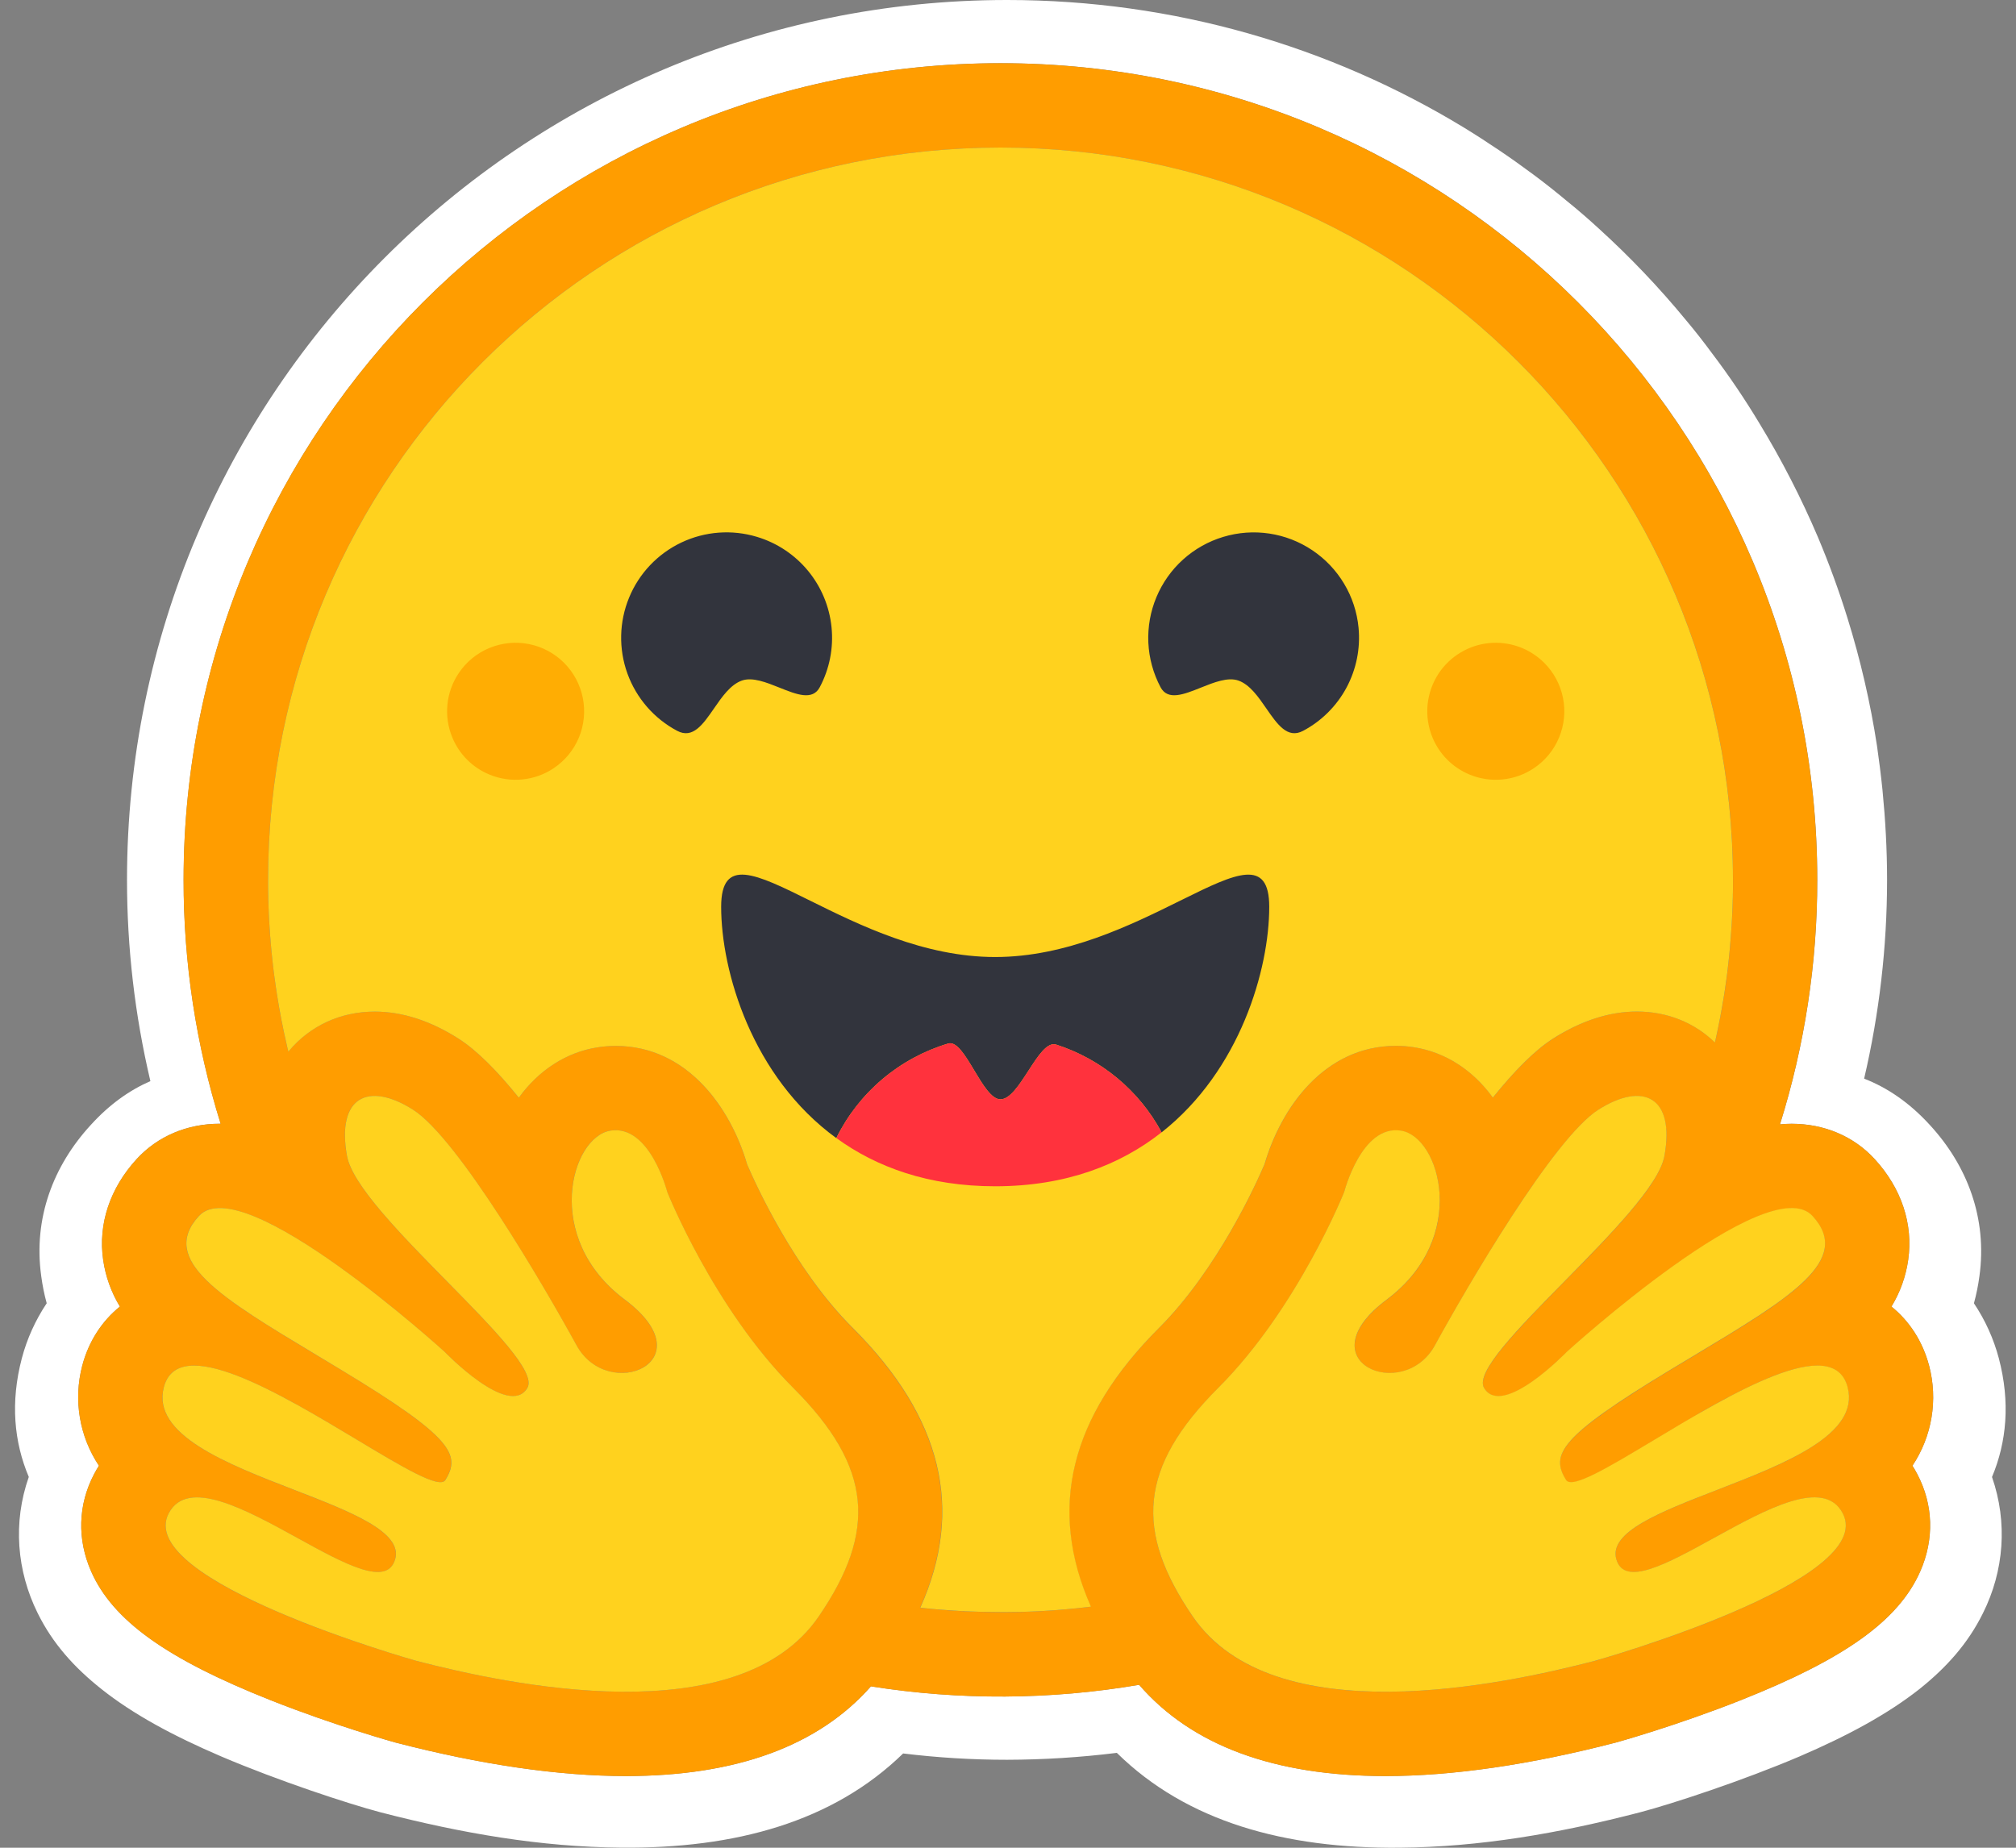 <svg width="60" height="55" viewBox="0 0 60 55" fill="none" xmlns="http://www.w3.org/2000/svg">
<rect x="0" y="0" width="60" height="55" fill="#808080" stroke="none"/>
<path d="M59.489 40.431C59.334 39.848 59.084 39.295 58.748 38.794C58.82 38.53 58.875 38.262 58.911 37.991C59.15 36.272 58.554 34.698 57.431 33.481C56.822 32.816 56.17 32.376 55.48 32.107C55.933 30.167 56.162 28.182 56.163 26.19C56.163 25.281 56.112 24.389 56.026 23.512C55.981 23.073 55.926 22.636 55.863 22.2C55.665 20.913 55.372 19.643 54.985 18.4C54.732 17.583 54.438 16.779 54.106 15.991C53.609 14.824 53.028 13.694 52.369 12.61C51.936 11.889 51.465 11.191 50.957 10.521C50.708 10.182 50.449 9.852 50.179 9.53C49.38 8.559 48.512 7.647 47.581 6.801C47.272 6.517 46.954 6.242 46.627 5.978C46.306 5.71 45.978 5.45 45.642 5.2C44.968 4.698 44.271 4.227 43.554 3.788C39.589 1.381 34.941 0 29.972 0C15.505 0 3.78 11.725 3.78 26.191C3.78 28.208 4.013 30.218 4.476 32.181C3.855 32.451 3.26 32.872 2.707 33.48C1.585 34.697 0.988 36.265 1.227 37.984C1.263 38.257 1.317 38.528 1.39 38.793C1.055 39.295 0.804 39.848 0.65 40.431C0.305 41.743 0.418 42.926 0.857 43.963C0.38 45.318 0.499 46.761 1.12 48.015C1.572 48.932 2.218 49.64 3.015 50.274C3.962 51.027 5.148 51.667 6.578 52.28C8.284 53.008 10.367 53.692 11.315 53.943C13.761 54.576 16.108 54.978 18.485 54.997C21.873 55.029 24.79 54.232 26.879 52.194C27.905 52.319 28.938 52.382 29.972 52.382C31.064 52.379 32.155 52.311 33.239 52.176C35.323 54.228 38.252 55.031 41.652 54.999C44.029 54.98 46.375 54.578 48.816 53.944C49.769 53.693 51.851 53.01 53.559 52.282C54.989 51.667 56.174 51.027 57.128 50.276C57.919 49.642 58.565 48.933 59.017 48.017C59.644 46.762 59.757 45.319 59.286 43.965C59.721 42.928 59.834 41.742 59.489 40.431ZM57.061 43.876C57.542 44.788 57.572 45.818 57.148 46.778C56.505 48.233 54.908 49.379 51.805 50.609C49.875 51.374 48.108 51.864 48.093 51.868C45.541 52.53 43.233 52.866 41.234 52.866C37.926 52.866 35.464 51.953 33.903 50.15C31.262 50.6 28.566 50.615 25.921 50.196C24.358 51.969 21.91 52.866 18.629 52.866C16.631 52.866 14.323 52.53 11.77 51.868C11.755 51.864 9.989 51.374 8.058 50.609C4.956 49.379 3.358 48.234 2.715 46.778C2.291 45.818 2.321 44.788 2.802 43.876C2.846 43.791 2.894 43.708 2.945 43.628C2.657 43.195 2.464 42.707 2.378 42.194C2.292 41.681 2.316 41.156 2.448 40.653C2.639 39.928 3.033 39.324 3.569 38.891C3.311 38.467 3.142 37.995 3.071 37.504C2.917 36.435 3.272 35.369 4.069 34.499C4.691 33.822 5.569 33.449 6.541 33.449H6.567C5.834 31.099 5.462 28.652 5.465 26.19C5.465 12.765 16.349 1.881 29.776 1.881C43.203 1.881 54.086 12.764 54.086 26.19C54.088 28.659 53.714 31.113 52.976 33.468C53.094 33.456 53.209 33.45 53.322 33.45C54.294 33.45 55.172 33.823 55.793 34.5C56.591 35.369 56.946 36.436 56.791 37.505C56.721 37.996 56.552 38.468 56.294 38.892C56.83 39.325 57.224 39.928 57.415 40.654C57.547 41.157 57.571 41.682 57.485 42.195C57.4 42.708 57.206 43.196 56.918 43.629C56.969 43.708 57.017 43.791 57.061 43.876Z" fill="white"/>
<path d="M56.917 43.63C57.206 43.197 57.399 42.708 57.484 42.196C57.57 41.683 57.546 41.158 57.414 40.655C57.223 39.929 56.829 39.326 56.293 38.892C56.551 38.468 56.721 37.996 56.791 37.505C56.945 36.437 56.59 35.37 55.792 34.5C55.172 33.823 54.293 33.451 53.321 33.451C53.208 33.451 53.093 33.457 52.975 33.468C53.712 31.113 54.086 28.659 54.084 26.192C54.084 12.766 43.2 1.882 29.774 1.882C16.348 1.882 5.463 12.765 5.463 26.192C5.461 28.653 5.832 31.101 6.566 33.45H6.54C5.567 33.45 4.689 33.823 4.068 34.5C3.27 35.369 2.915 36.436 3.07 37.504C3.14 37.996 3.31 38.468 3.568 38.892C3.032 39.325 2.637 39.928 2.446 40.654C2.315 41.157 2.291 41.682 2.377 42.195C2.462 42.708 2.656 43.197 2.944 43.63C2.893 43.709 2.846 43.792 2.801 43.877C2.321 44.789 2.29 45.82 2.714 46.78C3.357 48.234 4.955 49.38 8.058 50.611C9.987 51.376 11.754 51.865 11.77 51.869C14.322 52.531 16.63 52.867 18.628 52.867C21.909 52.867 24.357 51.97 25.92 50.197C28.565 50.617 31.261 50.601 33.902 50.151C35.463 51.955 37.925 52.867 41.234 52.867C43.232 52.867 45.54 52.531 48.092 51.869C48.108 51.865 49.874 51.376 51.804 50.611C54.907 49.38 56.505 48.234 57.148 46.78C57.572 45.82 57.541 44.789 57.06 43.877C57.017 43.791 56.968 43.709 56.917 43.63ZM24.801 47.421C24.667 47.656 24.523 47.886 24.369 48.11C23.965 48.701 23.434 49.154 22.817 49.49C21.637 50.133 20.144 50.357 18.628 50.357C16.232 50.357 13.776 49.797 12.399 49.44C12.332 49.422 3.961 47.058 5.021 45.046C5.199 44.707 5.493 44.572 5.862 44.572C7.355 44.572 10.071 46.794 11.239 46.794C11.5 46.794 11.684 46.683 11.759 46.412C12.257 44.627 4.196 43.877 4.875 41.293C4.994 40.835 5.319 40.649 5.776 40.649C7.749 40.649 12.177 44.118 13.102 44.118C13.174 44.118 13.224 44.097 13.252 44.054C13.256 44.047 13.26 44.041 13.264 44.034C13.698 43.316 13.449 42.794 10.472 40.971L10.186 40.797C6.909 38.814 4.609 37.62 5.917 36.196C6.068 36.032 6.281 35.959 6.54 35.959C6.847 35.959 7.219 36.062 7.629 36.234C9.359 36.964 11.758 38.955 12.76 39.822C12.918 39.959 13.074 40.098 13.23 40.237C13.23 40.237 14.498 41.556 15.265 41.556C15.442 41.556 15.591 41.486 15.693 41.314C16.237 40.397 10.641 36.157 10.325 34.407C10.111 33.221 10.476 32.621 11.149 32.621C11.469 32.621 11.86 32.757 12.291 33.031C13.628 33.88 16.211 38.318 17.156 40.044C17.473 40.623 18.014 40.867 18.502 40.867C19.469 40.867 20.226 39.906 18.591 38.684C16.133 36.845 16.996 33.839 18.168 33.654C18.218 33.646 18.269 33.642 18.319 33.642C19.386 33.642 19.856 35.48 19.856 35.48C19.856 35.48 21.235 38.943 23.604 41.31C25.753 43.459 26.054 45.222 24.801 47.421ZM32.461 47.827L32.339 47.841L32.129 47.865C32.019 47.877 31.909 47.888 31.798 47.898L31.69 47.907L31.591 47.916L31.451 47.927L31.297 47.938L31.143 47.948L31.108 47.951C31.068 47.953 31.028 47.956 30.987 47.958L30.936 47.96C30.888 47.963 30.84 47.965 30.792 47.967L30.625 47.974L30.473 47.98L30.372 47.983H30.32C30.289 47.983 30.257 47.984 30.226 47.985H30.176C30.144 47.985 30.113 47.985 30.081 47.986L29.952 47.988H29.772C29.631 47.988 29.49 47.986 29.35 47.983L29.236 47.981C29.203 47.981 29.171 47.979 29.139 47.978L29.018 47.975L28.868 47.969L28.733 47.963L28.698 47.962L28.57 47.955C28.534 47.953 28.498 47.951 28.463 47.949L28.38 47.944C28.275 47.937 28.171 47.93 28.066 47.922L27.957 47.913C27.911 47.91 27.865 47.905 27.819 47.901C27.765 47.897 27.712 47.891 27.658 47.886C27.568 47.878 27.478 47.869 27.388 47.859H27.383C28.698 44.926 28.033 42.187 25.377 39.533C23.634 37.793 22.475 35.224 22.235 34.66C21.748 32.99 20.46 31.133 18.321 31.133C18.14 31.133 17.959 31.148 17.781 31.176C16.843 31.324 16.024 31.863 15.44 32.675C14.808 31.889 14.194 31.265 13.639 30.912C12.802 30.381 11.966 30.112 11.153 30.112C10.137 30.112 9.229 30.529 8.596 31.286L8.58 31.305C8.568 31.255 8.557 31.205 8.545 31.155L8.543 31.149C8.423 30.634 8.322 30.115 8.24 29.592C8.24 29.588 8.24 29.585 8.238 29.581C8.232 29.542 8.226 29.502 8.22 29.463C8.203 29.346 8.186 29.229 8.171 29.112C8.164 29.059 8.156 29.006 8.15 28.952L8.13 28.793C8.124 28.74 8.119 28.691 8.113 28.641L8.111 28.628C8.088 28.421 8.068 28.214 8.051 28.006L8.044 27.926L8.034 27.791C8.031 27.753 8.028 27.716 8.026 27.679C8.026 27.67 8.025 27.661 8.025 27.653C8.017 27.549 8.011 27.444 8.006 27.34C8.003 27.285 8 27.231 7.998 27.177L7.992 27.034L7.991 26.991L7.986 26.86L7.983 26.748C7.983 26.703 7.981 26.658 7.98 26.614C7.98 26.569 7.978 26.52 7.978 26.473C7.978 26.426 7.978 26.379 7.977 26.332C7.976 26.285 7.977 26.238 7.977 26.192C7.977 14.152 17.737 4.392 29.778 4.392C41.818 4.392 51.578 14.152 51.578 26.192V26.473C51.578 26.52 51.576 26.567 51.575 26.614C51.575 26.653 51.574 26.691 51.573 26.73C51.573 26.765 51.571 26.8 51.57 26.833C51.57 26.877 51.567 26.921 51.566 26.965V26.968L51.56 27.121C51.558 27.166 51.556 27.211 51.554 27.255L51.553 27.287L51.545 27.43C51.528 27.735 51.504 28.041 51.475 28.346V28.349C51.471 28.399 51.466 28.449 51.46 28.499L51.447 28.618L51.422 28.849L51.407 28.966L51.389 29.104C51.382 29.154 51.376 29.204 51.368 29.254C51.361 29.31 51.352 29.366 51.344 29.422L51.324 29.554L51.3 29.703C51.292 29.753 51.284 29.802 51.275 29.852C51.265 29.902 51.258 29.951 51.249 30.001C51.232 30.1 51.214 30.199 51.195 30.297C51.166 30.445 51.136 30.592 51.105 30.739L51.074 30.885C51.063 30.934 51.052 30.983 51.041 31.031C50.428 30.435 49.615 30.11 48.719 30.11C47.906 30.11 47.07 30.379 46.233 30.91C45.678 31.263 45.064 31.887 44.432 32.673C43.847 31.861 43.028 31.322 42.091 31.174C41.912 31.146 41.732 31.131 41.551 31.131C39.411 31.131 38.124 32.988 37.637 34.657C37.395 35.222 36.236 37.791 34.492 39.534C31.837 42.179 31.168 44.906 32.461 47.827ZM54.968 41.956L54.959 41.981C54.937 42.039 54.912 42.096 54.883 42.15C54.862 42.191 54.839 42.23 54.813 42.268C54.765 42.339 54.713 42.408 54.655 42.472C54.642 42.487 54.63 42.502 54.615 42.517C54.594 42.539 54.573 42.561 54.551 42.582C54.164 42.966 53.574 43.302 52.907 43.611C52.831 43.645 52.754 43.679 52.677 43.714L52.599 43.748C52.548 43.771 52.497 43.793 52.443 43.816C52.391 43.838 52.337 43.861 52.284 43.882L52.123 43.949C51.748 44.103 51.364 44.25 50.988 44.395L50.828 44.458L50.669 44.52C50.564 44.561 50.46 44.602 50.357 44.644L50.205 44.705L50.054 44.766L49.981 44.797C49.931 44.818 49.883 44.838 49.836 44.859C48.732 45.332 47.938 45.814 48.104 46.412C48.109 46.429 48.114 46.445 48.12 46.461C48.135 46.505 48.155 46.547 48.181 46.586C48.196 46.61 48.213 46.632 48.232 46.652C48.428 46.856 48.785 46.824 49.236 46.662C49.299 46.638 49.362 46.614 49.424 46.589L49.464 46.573C49.566 46.529 49.675 46.48 49.787 46.427C49.815 46.414 49.843 46.401 49.871 46.387C50.422 46.117 51.046 45.755 51.665 45.425C51.912 45.291 52.163 45.164 52.418 45.044C53.004 44.768 53.555 44.572 53.998 44.572C54.206 44.572 54.39 44.615 54.543 44.713L54.568 44.73C54.664 44.797 54.745 44.884 54.805 44.985C54.817 45.004 54.828 45.025 54.84 45.046C55.058 45.461 54.875 45.892 54.446 46.314C54.035 46.719 53.394 47.116 52.667 47.484C52.612 47.511 52.558 47.538 52.504 47.565C50.337 48.629 47.501 49.43 47.461 49.44C46.706 49.636 45.624 49.893 44.407 50.086L44.227 50.114L44.197 50.118C44.06 50.139 43.924 50.158 43.787 50.176C43.648 50.195 43.508 50.212 43.366 50.227L43.34 50.23C42.828 50.289 42.314 50.328 41.799 50.347H41.792C41.605 50.354 41.419 50.357 41.233 50.357H41.018C40.734 50.353 40.45 50.34 40.167 50.319C40.16 50.319 40.153 50.319 40.146 50.317C40.045 50.309 39.944 50.3 39.842 50.288C39.737 50.277 39.633 50.264 39.528 50.25C39.459 50.241 39.391 50.231 39.322 50.22C39.253 50.208 39.183 50.197 39.114 50.185L39.019 50.167L39.012 50.166C38.912 50.147 38.813 50.126 38.714 50.103C38.657 50.09 38.599 50.077 38.543 50.061L38.508 50.053C38.48 50.046 38.453 50.038 38.425 50.031L38.41 50.027L38.321 50.001C38.289 49.992 38.257 49.982 38.224 49.973L38.213 49.97L38.13 49.944C38.098 49.934 38.066 49.924 38.035 49.914L37.958 49.888L37.901 49.868C37.847 49.849 37.792 49.829 37.738 49.808L37.687 49.788L37.645 49.772C37.563 49.739 37.482 49.705 37.402 49.669L37.349 49.643L37.34 49.639C37.321 49.63 37.302 49.621 37.283 49.613C37.246 49.595 37.209 49.577 37.173 49.558L37.161 49.553L37.108 49.525C37.014 49.475 36.922 49.423 36.832 49.368L36.782 49.337C36.758 49.322 36.733 49.306 36.709 49.29L36.645 49.247L36.575 49.2L36.534 49.17C36.49 49.139 36.447 49.107 36.405 49.074L36.338 49.022C36.311 49.001 36.285 48.979 36.259 48.957C36.237 48.938 36.215 48.919 36.193 48.901L36.192 48.899C36.168 48.879 36.146 48.858 36.123 48.837C36.1 48.817 36.078 48.796 36.056 48.775L36.054 48.773C36.031 48.751 36.008 48.728 35.986 48.706C35.964 48.683 35.941 48.661 35.92 48.638C35.898 48.615 35.876 48.592 35.855 48.568C35.833 48.544 35.814 48.523 35.794 48.499L35.787 48.492C35.767 48.469 35.748 48.447 35.729 48.423C35.688 48.374 35.648 48.324 35.609 48.272C35.571 48.22 35.533 48.167 35.496 48.114L35.46 48.061C35.413 47.992 35.367 47.922 35.322 47.851C35.289 47.8 35.257 47.749 35.225 47.697C35.205 47.665 35.185 47.632 35.165 47.6L35.157 47.587C35.139 47.555 35.12 47.524 35.102 47.492C35.092 47.475 35.082 47.458 35.073 47.441C35.063 47.423 35.053 47.405 35.042 47.387L35.026 47.358L35.016 47.34C34.997 47.305 34.978 47.271 34.959 47.236C34.951 47.22 34.942 47.204 34.934 47.19L34.908 47.14L34.882 47.09C34.817 46.961 34.756 46.83 34.699 46.697L34.678 46.648C34.665 46.616 34.652 46.584 34.639 46.552C34.633 46.536 34.627 46.521 34.621 46.505C34.59 46.426 34.562 46.345 34.535 46.264C34.526 46.235 34.516 46.207 34.508 46.178C34.487 46.112 34.468 46.047 34.452 45.98C34.431 45.903 34.413 45.825 34.398 45.746C34.395 45.73 34.392 45.715 34.389 45.699C34.374 45.623 34.362 45.545 34.352 45.468C34.35 45.452 34.348 45.437 34.347 45.422L34.342 45.375C34.335 45.314 34.331 45.253 34.328 45.192C34.328 45.176 34.326 45.161 34.326 45.146C34.324 45.115 34.324 45.085 34.323 45.054C34.307 43.825 34.929 42.643 36.259 41.314C38.628 38.948 40.007 35.484 40.007 35.484C40.007 35.484 40.044 35.339 40.121 35.13C40.132 35.101 40.143 35.071 40.156 35.04C40.2 34.923 40.251 34.808 40.307 34.696L40.318 34.674C40.366 34.578 40.419 34.485 40.475 34.395C40.488 34.374 40.501 34.353 40.515 34.332C40.558 34.27 40.602 34.209 40.649 34.15C40.675 34.118 40.703 34.086 40.731 34.055C40.742 34.043 40.753 34.031 40.764 34.02C40.902 33.878 41.059 33.762 41.236 33.7L41.258 33.693C41.273 33.688 41.288 33.684 41.304 33.679C41.321 33.675 41.339 33.671 41.357 33.667L41.365 33.665C41.403 33.658 41.441 33.653 41.479 33.65H41.482C41.502 33.65 41.522 33.648 41.542 33.648C41.568 33.648 41.592 33.648 41.617 33.651C41.643 33.653 41.668 33.656 41.694 33.66C41.908 33.694 42.111 33.821 42.286 34.017C42.352 34.092 42.412 34.172 42.464 34.258C42.499 34.313 42.531 34.371 42.562 34.433C42.575 34.459 42.586 34.482 42.598 34.507C42.628 34.572 42.655 34.639 42.678 34.706C42.734 34.864 42.777 35.027 42.805 35.193C42.829 35.338 42.843 35.485 42.848 35.632C42.85 35.71 42.85 35.79 42.848 35.87C42.832 36.244 42.756 36.612 42.621 36.961C42.609 36.993 42.596 37.025 42.583 37.057C42.556 37.122 42.527 37.186 42.496 37.249C42.473 37.296 42.448 37.344 42.422 37.391C42.404 37.423 42.386 37.455 42.368 37.486C42.322 37.565 42.272 37.643 42.218 37.721L42.186 37.768C42.058 37.945 41.917 38.111 41.762 38.265C41.61 38.418 41.446 38.559 41.273 38.688C41.1 38.816 40.938 38.958 40.788 39.113C40.355 39.566 40.255 39.967 40.352 40.27C40.367 40.318 40.388 40.364 40.413 40.408C40.441 40.458 40.476 40.504 40.515 40.546L40.53 40.562L40.546 40.577C40.562 40.592 40.578 40.607 40.595 40.621L40.613 40.635C40.654 40.667 40.699 40.696 40.745 40.722C40.758 40.729 40.771 40.736 40.786 40.743C40.836 40.767 40.887 40.788 40.94 40.805C40.955 40.81 40.97 40.815 40.985 40.819L41.003 40.824L41.029 40.831L41.051 40.836L41.075 40.842L41.099 40.846L41.122 40.85C41.139 40.853 41.156 40.856 41.173 40.858L41.19 40.861L41.22 40.863L41.238 40.865L41.268 40.867H41.286L41.318 40.869H41.417L41.446 40.867L41.478 40.865L41.519 40.862L41.556 40.857C41.565 40.857 41.573 40.855 41.582 40.853C41.697 40.837 41.81 40.806 41.917 40.762L41.963 40.743C41.989 40.732 42.015 40.72 42.038 40.708C42.089 40.682 42.138 40.653 42.185 40.622C42.251 40.579 42.313 40.531 42.371 40.477C42.385 40.465 42.399 40.452 42.412 40.439C42.419 40.433 42.425 40.427 42.431 40.42C42.444 40.407 42.457 40.394 42.469 40.38C42.562 40.279 42.641 40.167 42.707 40.047C43.27 39.023 43.86 38.015 44.476 37.023L44.561 36.887L44.646 36.752C44.689 36.683 44.732 36.616 44.775 36.548L44.818 36.481C44.961 36.257 45.107 36.034 45.255 35.812L45.343 35.681C45.519 35.42 45.694 35.167 45.868 34.926L45.955 34.806C46.144 34.545 46.341 34.29 46.545 34.041L46.627 33.944C46.64 33.927 46.653 33.911 46.667 33.896C46.694 33.864 46.721 33.833 46.747 33.803C46.76 33.788 46.773 33.773 46.787 33.758L46.864 33.671L46.902 33.629C46.941 33.587 46.979 33.547 47.016 33.509C47.042 33.483 47.066 33.458 47.091 33.434C47.237 33.285 47.398 33.151 47.571 33.035L47.611 33.009C47.65 32.983 47.69 32.959 47.731 32.937C48.411 32.551 48.974 32.523 49.298 32.847C49.494 33.043 49.603 33.368 49.597 33.821C49.597 33.841 49.597 33.861 49.595 33.882V33.904C49.595 33.925 49.593 33.945 49.592 33.966C49.592 33.992 49.589 34.018 49.586 34.044C49.584 34.069 49.582 34.089 49.58 34.112C49.58 34.118 49.579 34.125 49.577 34.132C49.576 34.151 49.573 34.172 49.57 34.192C49.57 34.198 49.57 34.205 49.568 34.211C49.565 34.238 49.561 34.265 49.556 34.292C49.553 34.318 49.549 34.343 49.544 34.368L49.537 34.411C49.529 34.452 49.52 34.492 49.508 34.532C49.485 34.606 49.458 34.679 49.426 34.75C49.382 34.847 49.333 34.941 49.279 35.033C49.249 35.085 49.218 35.135 49.186 35.185C49.153 35.236 49.119 35.288 49.083 35.341C48.992 35.471 48.898 35.598 48.8 35.723L48.755 35.78C48.595 35.979 48.43 36.174 48.259 36.365L48.206 36.425C48.133 36.506 48.059 36.588 47.984 36.669L47.927 36.731C47.89 36.772 47.85 36.813 47.812 36.855C47.775 36.896 47.735 36.938 47.696 36.979L47.577 37.104L47.457 37.229L47.337 37.355C47.255 37.439 47.174 37.523 47.092 37.607C45.926 38.803 44.697 39.995 44.281 40.739C44.253 40.787 44.228 40.837 44.206 40.888C44.146 41.023 44.121 41.139 44.138 41.232C44.144 41.263 44.155 41.292 44.17 41.319C44.194 41.36 44.222 41.397 44.255 41.431C44.27 41.446 44.287 41.459 44.304 41.472C44.389 41.533 44.493 41.564 44.598 41.562H44.631L44.664 41.559L44.698 41.555L44.726 41.551C44.73 41.551 44.734 41.55 44.737 41.549L44.763 41.544L44.77 41.542L44.798 41.536L44.808 41.534C44.818 41.531 44.828 41.529 44.838 41.526C44.848 41.523 44.862 41.519 44.874 41.515C44.925 41.5 44.974 41.482 45.023 41.461C45.048 41.451 45.073 41.44 45.098 41.428C45.111 41.422 45.124 41.416 45.136 41.409L45.175 41.39C45.267 41.343 45.356 41.291 45.444 41.235L45.482 41.209C45.495 41.201 45.508 41.193 45.52 41.183L45.559 41.158L45.579 41.144L45.634 41.105C45.686 41.069 45.734 41.033 45.782 40.996L45.787 40.992L45.864 40.932C45.97 40.849 46.07 40.765 46.161 40.686L46.221 40.633L46.227 40.628L46.258 40.6C46.332 40.533 46.399 40.471 46.453 40.42L46.476 40.398C46.496 40.379 46.514 40.361 46.531 40.346L46.563 40.315L46.574 40.303L46.578 40.3L46.611 40.267L46.632 40.244L46.635 40.242L46.645 40.233L46.658 40.222L46.662 40.218L46.672 40.208L46.731 40.157L46.764 40.127C46.781 40.112 46.798 40.096 46.815 40.081L46.855 40.046C46.862 40.04 46.869 40.034 46.876 40.028L46.917 39.992L46.977 39.938L47.01 39.91C47.135 39.802 47.287 39.67 47.462 39.522L47.533 39.461L47.652 39.362L47.773 39.261C47.931 39.13 48.101 38.99 48.281 38.846L48.4 38.751C48.5 38.67 48.603 38.589 48.708 38.506C48.75 38.473 48.793 38.44 48.837 38.407C48.944 38.324 49.052 38.242 49.16 38.16C49.407 37.974 49.661 37.787 49.919 37.605L50.03 37.528C50.107 37.475 50.184 37.422 50.261 37.37L50.331 37.322C50.469 37.229 50.609 37.138 50.75 37.049L50.819 37.005L50.889 36.962C50.959 36.919 51.028 36.876 51.096 36.835L51.165 36.794L51.303 36.714L51.437 36.637L51.465 36.622L51.572 36.563C51.616 36.539 51.66 36.516 51.705 36.493L51.77 36.459L51.835 36.427C51.857 36.416 51.879 36.405 51.901 36.394C52.045 36.323 52.193 36.257 52.342 36.197C52.383 36.18 52.423 36.164 52.463 36.151L52.581 36.11C52.617 36.098 52.651 36.087 52.684 36.077L52.696 36.073C52.713 36.067 52.731 36.062 52.749 36.057L52.754 36.056C52.791 36.045 52.827 36.036 52.863 36.028H52.866C52.968 36.003 53.071 35.986 53.176 35.975C53.224 35.97 53.272 35.968 53.32 35.968H53.344C53.377 35.968 53.408 35.97 53.438 35.973C53.452 35.973 53.467 35.976 53.48 35.978H53.486C53.5 35.979 53.514 35.981 53.528 35.984C53.541 35.987 53.555 35.989 53.568 35.992H53.572C53.586 35.995 53.598 35.999 53.612 36.003C53.685 36.023 53.755 36.055 53.819 36.096C53.85 36.117 53.879 36.14 53.906 36.165L53.914 36.173C53.919 36.178 53.924 36.182 53.929 36.187L53.943 36.203C54.059 36.324 54.154 36.462 54.226 36.614L54.237 36.64C54.261 36.697 54.281 36.757 54.294 36.818C54.335 37.003 54.319 37.197 54.249 37.374C54.222 37.446 54.19 37.514 54.151 37.58C54.062 37.73 53.956 37.871 53.835 37.998L53.81 38.025C53.771 38.065 53.732 38.105 53.69 38.146C53.672 38.164 53.652 38.182 53.633 38.2L53.574 38.254L53.543 38.281C53.469 38.347 53.393 38.412 53.316 38.474C53.269 38.512 53.221 38.549 53.174 38.585C53.005 38.714 52.833 38.839 52.658 38.959C52.553 39.031 52.447 39.102 52.339 39.172C52.075 39.346 51.808 39.515 51.538 39.679C50.972 40.028 50.344 40.4 49.675 40.804L49.502 40.909C49.313 41.025 49.134 41.136 48.965 41.241L48.88 41.294L48.72 41.397C48.614 41.465 48.507 41.534 48.401 41.603L48.316 41.659C48.274 41.686 48.233 41.714 48.191 41.741L48.151 41.767L48.026 41.851L47.961 41.896L47.883 41.95L47.812 41.999C47.692 42.084 47.58 42.165 47.477 42.242L47.439 42.271C47.379 42.317 47.319 42.364 47.26 42.411C47.171 42.483 47.09 42.551 47.017 42.617L46.981 42.649C46.961 42.668 46.941 42.687 46.922 42.705C46.908 42.718 46.896 42.731 46.882 42.743L46.864 42.762C46.823 42.803 46.782 42.846 46.743 42.889L46.724 42.911C46.682 42.96 46.645 43.007 46.613 43.052L46.599 43.073C46.573 43.11 46.55 43.148 46.529 43.187C46.524 43.197 46.519 43.206 46.514 43.216L46.5 43.245L46.49 43.267L46.484 43.281L46.479 43.294L46.473 43.312C46.455 43.36 46.443 43.411 46.435 43.462L46.433 43.48L46.431 43.497V43.587C46.431 43.595 46.431 43.602 46.433 43.61L46.435 43.624C46.435 43.632 46.437 43.639 46.438 43.647C46.439 43.654 46.441 43.668 46.443 43.678V43.68C46.445 43.69 46.447 43.7 46.45 43.71C46.452 43.72 46.455 43.731 46.458 43.742C46.464 43.762 46.471 43.782 46.478 43.802C46.482 43.814 46.487 43.826 46.492 43.838C46.492 43.84 46.493 43.843 46.494 43.845L46.505 43.868L46.519 43.9C46.535 43.934 46.552 43.966 46.57 43.997L46.589 44.03L46.608 44.063C46.612 44.068 46.616 44.073 46.62 44.078L46.627 44.085L46.634 44.091L46.641 44.097C46.652 44.105 46.664 44.111 46.676 44.115C46.683 44.118 46.69 44.119 46.697 44.121C46.863 44.158 47.204 44.021 47.657 43.782C47.683 43.768 47.711 43.754 47.738 43.739L47.877 43.663L47.944 43.626C47.992 43.6 48.041 43.571 48.091 43.543L48.182 43.491C48.781 43.147 49.497 42.703 50.237 42.271C50.306 42.23 50.376 42.19 50.445 42.15L50.585 42.06C50.747 41.967 50.91 41.876 51.074 41.785C51.28 41.672 51.488 41.561 51.698 41.454L51.835 41.385C51.926 41.34 52.016 41.296 52.105 41.254C52.276 41.172 52.45 41.094 52.627 41.021L52.723 40.982L52.734 40.977C53.245 40.775 53.708 40.65 54.082 40.65C54.163 40.649 54.244 40.656 54.324 40.67H54.327C54.352 40.675 54.376 40.68 54.399 40.686H54.404C54.465 40.701 54.525 40.723 54.581 40.752C54.66 40.793 54.731 40.847 54.791 40.913C54.819 40.943 54.843 40.976 54.865 41.011C54.905 41.073 54.937 41.14 54.959 41.21C54.969 41.238 54.977 41.264 54.985 41.293C55.046 41.511 55.04 41.742 54.968 41.956Z" fill="#FF9D00"/>
<path fill-rule="evenodd" clip-rule="evenodd" d="M51.576 26.332V26.191C51.576 14.152 41.819 4.392 29.779 4.392C17.738 4.392 7.978 14.152 7.978 26.191V26.238C7.977 26.27 7.977 26.301 7.978 26.332C7.979 26.379 7.98 26.426 7.979 26.473L7.981 26.576L7.982 26.613C7.982 26.631 7.982 26.648 7.983 26.665C7.984 26.692 7.984 26.72 7.984 26.747L7.988 26.859L7.992 26.991L7.994 27.034L7.999 27.17V27.177C8.002 27.23 8.005 27.283 8.007 27.335L8.007 27.34C8.01 27.394 8.013 27.448 8.017 27.502C8.02 27.552 8.022 27.602 8.026 27.652L8.027 27.662C8.029 27.704 8.032 27.747 8.035 27.79L8.036 27.802L8.046 27.926L8.047 27.934C8.048 27.958 8.05 27.983 8.052 28.006C8.069 28.213 8.09 28.421 8.112 28.627L8.114 28.64L8.131 28.793L8.151 28.952L8.165 29.061L8.172 29.111C8.187 29.229 8.204 29.346 8.222 29.463L8.223 29.471L8.24 29.581C8.322 30.107 8.424 30.63 8.545 31.149L8.546 31.155L8.555 31.194L8.582 31.305L8.598 31.285C9.231 30.529 10.138 30.112 11.154 30.112C11.968 30.112 12.803 30.381 13.64 30.912C14.195 31.264 14.809 31.889 15.441 32.674C16.026 31.863 16.845 31.323 17.782 31.176C17.961 31.148 18.141 31.134 18.322 31.133C20.461 31.133 21.75 32.989 22.236 34.659C22.477 35.223 23.636 37.793 25.384 39.531C28.04 42.185 28.705 44.924 27.39 47.856H27.395C27.484 47.866 27.574 47.876 27.665 47.884C27.719 47.889 27.772 47.894 27.826 47.899L27.845 47.901L27.964 47.911L28.073 47.919C28.177 47.927 28.282 47.935 28.387 47.941L28.47 47.946L28.536 47.95L28.576 47.953L28.705 47.959L28.74 47.961L28.875 47.967L29.025 47.972L29.146 47.976L29.166 47.977C29.192 47.978 29.217 47.978 29.243 47.978L29.27 47.979C29.44 47.983 29.609 47.985 29.779 47.985H29.959L30.088 47.984C30.119 47.982 30.151 47.982 30.183 47.982H30.233L30.276 47.981C30.293 47.981 30.31 47.98 30.327 47.98H30.379L30.48 47.977L30.632 47.972L30.799 47.965C30.847 47.963 30.895 47.96 30.943 47.958L30.994 47.955L31.071 47.951L31.116 47.948L31.149 47.946L31.304 47.936L31.458 47.925L31.598 47.913L31.697 47.905L31.805 47.895C31.985 47.879 32.166 47.86 32.346 47.839L32.468 47.824C31.174 44.904 31.844 42.177 34.49 39.533C36.234 37.791 37.393 35.221 37.634 34.657C38.121 32.987 39.409 31.131 41.549 31.131C41.73 31.131 41.91 31.145 42.089 31.174C43.025 31.321 43.845 31.861 44.43 32.672C45.062 31.887 45.675 31.262 46.231 30.909C47.068 30.379 47.904 30.11 48.717 30.11C49.613 30.11 50.426 30.435 51.039 31.031C51.05 30.982 51.061 30.934 51.072 30.885L51.103 30.739C51.114 30.686 51.126 30.633 51.136 30.58C51.155 30.486 51.174 30.392 51.193 30.297C51.212 30.198 51.23 30.099 51.247 30L51.256 29.947C51.261 29.915 51.266 29.884 51.272 29.852C51.282 29.802 51.29 29.753 51.298 29.703L51.301 29.684L51.322 29.553L51.342 29.421V29.42C51.357 29.323 51.37 29.225 51.383 29.128L51.387 29.104L51.405 28.966L51.419 28.849L51.445 28.617L51.455 28.524L51.458 28.499C51.463 28.449 51.469 28.399 51.473 28.349V28.345C51.477 28.305 51.481 28.265 51.484 28.225C51.505 27.999 51.522 27.771 51.536 27.542C51.538 27.505 51.541 27.467 51.543 27.429V27.428L51.55 27.286L51.552 27.255C51.557 27.159 51.561 27.064 51.564 26.968V26.965L51.565 26.927C51.567 26.896 51.568 26.864 51.568 26.833L51.568 26.82C51.57 26.79 51.571 26.76 51.571 26.73L51.572 26.704C51.572 26.674 51.573 26.644 51.573 26.613L51.574 26.588C51.575 26.55 51.576 26.511 51.576 26.473V26.332ZM24.372 48.109C26.098 45.578 25.976 43.678 23.607 41.31C21.238 38.942 19.859 35.48 19.859 35.48C19.859 35.48 19.345 33.469 18.171 33.654C16.997 33.839 16.136 36.844 18.594 38.683C21.051 40.523 18.105 41.77 17.159 40.044C16.213 38.317 13.631 33.88 12.292 33.031C10.953 32.182 10.012 32.658 10.327 34.407C10.484 35.276 11.942 36.758 13.304 38.143C14.686 39.548 15.969 40.852 15.695 41.314C15.15 42.231 13.232 40.237 13.232 40.237C13.232 40.237 7.227 34.772 5.92 36.196C4.715 37.509 6.573 38.625 9.437 40.344C9.681 40.491 9.932 40.641 10.188 40.797C13.465 42.78 13.72 43.304 13.255 44.054C13.083 44.331 11.986 43.673 10.637 42.863C8.337 41.482 5.305 39.662 4.877 41.291C4.506 42.702 6.737 43.566 8.76 44.349C10.446 45.002 11.988 45.6 11.761 46.41C11.526 47.251 10.252 46.55 8.859 45.783C7.296 44.923 5.583 43.981 5.022 45.044C3.963 47.055 12.332 49.422 12.401 49.44C15.105 50.141 21.972 51.627 24.372 48.109ZM35.494 48.109C33.767 45.578 33.89 43.678 36.259 41.31C38.627 38.942 40.006 35.48 40.006 35.48C40.006 35.48 40.521 33.469 41.694 33.654C42.868 33.839 43.729 36.844 41.272 38.683C38.814 40.523 41.761 41.77 42.706 40.044C43.653 38.317 46.233 33.88 47.572 33.031C48.91 32.182 49.853 32.658 49.537 34.407C49.38 35.276 47.922 36.758 46.56 38.143C45.178 39.548 43.895 40.852 44.169 41.314C44.714 42.231 46.633 40.236 46.633 40.236C46.633 40.236 52.638 34.771 53.945 36.195C55.15 37.508 53.292 38.624 50.428 40.344C50.177 40.494 49.927 40.645 49.677 40.796C46.4 42.779 46.145 43.303 46.61 44.053C46.782 44.331 47.879 43.672 49.228 42.862C51.528 41.481 54.56 39.66 54.989 41.29C55.359 42.701 53.128 43.565 51.105 44.349C49.419 45.002 47.877 45.599 48.104 46.409C48.339 47.25 49.612 46.549 51.005 45.782C52.568 44.922 54.281 43.979 54.842 45.043C55.901 47.055 47.531 49.42 47.464 49.437C44.76 50.141 37.893 51.627 35.494 48.109Z" fill="#FFD21E"/>
<path fill-rule="evenodd" clip-rule="evenodd" d="M36.858 20.258C37.198 20.378 37.451 20.744 37.691 21.092C38.017 21.563 38.319 22.001 38.783 21.754C39.331 21.463 39.78 21.016 40.074 20.469C40.367 19.922 40.492 19.301 40.433 18.684C40.389 18.222 40.243 17.776 40.005 17.378C39.767 16.979 39.444 16.638 39.059 16.38C38.674 16.121 38.236 15.951 37.778 15.882C37.319 15.813 36.851 15.847 36.407 15.981C35.963 16.114 35.554 16.345 35.209 16.656C34.865 16.966 34.594 17.35 34.416 17.778C34.237 18.206 34.156 18.668 34.177 19.131C34.199 19.595 34.323 20.047 34.541 20.457C34.756 20.862 35.234 20.671 35.738 20.469C36.133 20.311 36.544 20.147 36.858 20.258ZM22.08 20.258C21.74 20.378 21.487 20.744 21.247 21.092C20.921 21.563 20.619 22.001 20.154 21.754C19.466 21.389 18.938 20.781 18.673 20.048C18.408 19.315 18.426 18.509 18.723 17.789C19.019 17.068 19.574 16.484 20.278 16.149C20.982 15.815 21.785 15.755 22.531 15.981C23.125 16.16 23.653 16.511 24.048 16.99C24.442 17.468 24.686 18.053 24.748 18.67C24.811 19.288 24.688 19.909 24.397 20.457C24.182 20.862 23.704 20.671 23.2 20.469C22.805 20.311 22.394 20.147 22.08 20.258ZM34.572 33.706C36.914 31.86 37.775 28.848 37.775 26.992C37.775 25.525 36.788 25.986 35.208 26.769L35.118 26.813C33.668 27.531 31.737 28.487 29.618 28.487C27.498 28.487 25.567 27.531 24.117 26.812C22.486 26.004 21.463 25.497 21.463 26.992C21.463 28.907 22.378 32.05 24.89 33.877C25.222 33.204 25.689 32.607 26.262 32.122C26.835 31.638 27.502 31.277 28.22 31.062C28.471 30.987 28.729 31.419 28.994 31.861C29.249 32.287 29.51 32.723 29.775 32.723C30.058 32.723 30.335 32.293 30.607 31.874C30.89 31.435 31.166 31.008 31.433 31.094C32.778 31.525 33.903 32.462 34.572 33.706Z" fill="#32343D"/>
<path d="M34.571 33.705C33.351 34.667 31.73 35.311 29.618 35.311C27.634 35.311 26.083 34.742 24.891 33.876C25.222 33.203 25.689 32.606 26.262 32.122C26.835 31.637 27.502 31.276 28.22 31.061C28.713 30.914 29.235 32.723 29.775 32.723C30.353 32.723 30.91 30.926 31.434 31.093C32.778 31.525 33.903 32.462 34.571 33.705Z" fill="#FF323D"/>
<path fill-rule="evenodd" clip-rule="evenodd" d="M16.478 22.867C16.2 23.054 15.879 23.169 15.546 23.201C15.212 23.235 14.875 23.184 14.566 23.056C14.318 22.954 14.093 22.803 13.903 22.614C13.714 22.425 13.564 22.2 13.462 21.952C13.333 21.642 13.284 21.306 13.316 20.972C13.35 20.638 13.464 20.318 13.651 20.039C13.875 19.704 14.193 19.442 14.566 19.288C14.938 19.134 15.348 19.093 15.744 19.172C16.14 19.251 16.503 19.445 16.788 19.73C17.073 20.016 17.267 20.379 17.346 20.775C17.424 21.17 17.384 21.58 17.23 21.953C17.075 22.325 16.814 22.643 16.478 22.867ZM45.65 22.867C45.372 23.054 45.051 23.169 44.718 23.201C44.383 23.235 44.047 23.184 43.737 23.056C43.489 22.953 43.264 22.803 43.075 22.614C42.886 22.425 42.736 22.2 42.633 21.952C42.505 21.642 42.456 21.306 42.488 20.972C42.522 20.638 42.636 20.318 42.822 20.039C42.99 19.788 43.211 19.578 43.47 19.423C43.728 19.268 44.018 19.172 44.318 19.143C44.618 19.113 44.921 19.151 45.205 19.252C45.489 19.354 45.746 19.517 45.96 19.731C46.245 20.016 46.439 20.379 46.518 20.775C46.596 21.17 46.556 21.58 46.401 21.953C46.247 22.325 45.986 22.643 45.65 22.867Z" fill="#FFAD03"/>
</svg>
